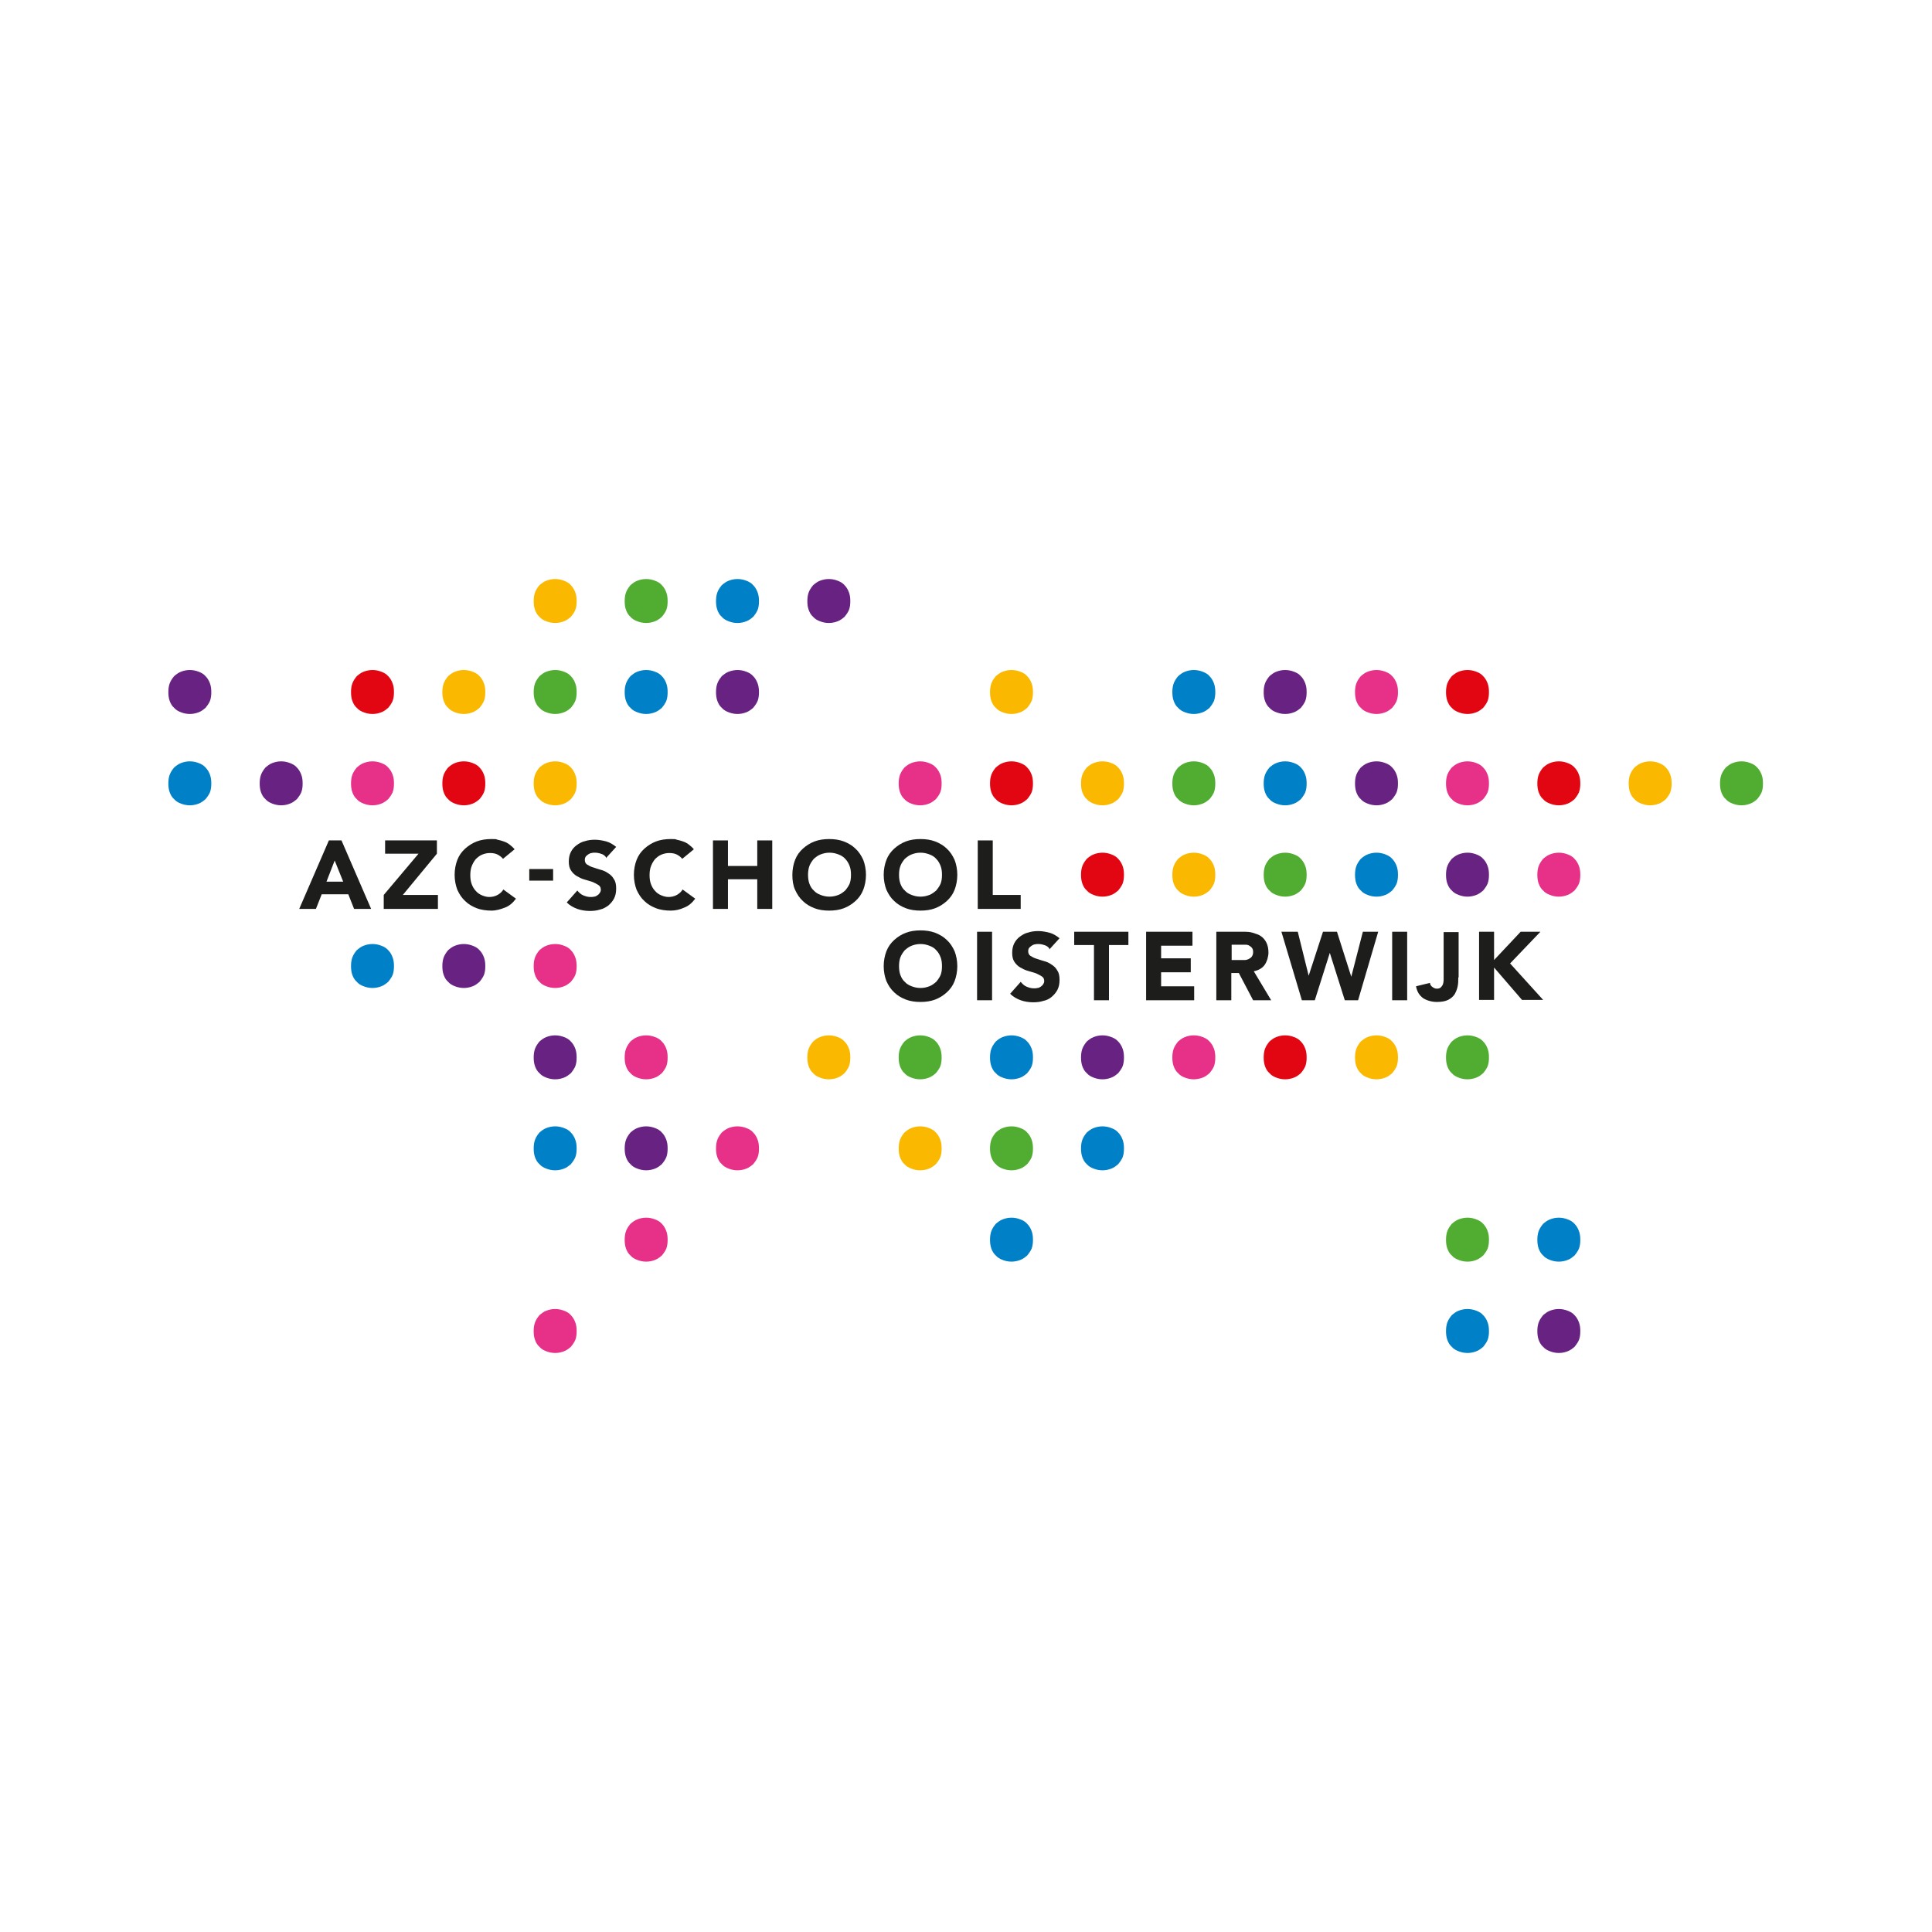 <?xml version="1.0" encoding="UTF-8"?>
<svg id="Laag_1" xmlns="http://www.w3.org/2000/svg" version="1.1" viewBox="0 0 566.9 566.9">
  <!-- Generator: Adobe Illustrator 29.2.1, SVG Export Plug-In . SVG Version: 2.1.0 Build 116)  -->
  <g>
    <path d="M162.3,258.4h-7v-3.4h7v3.4Z" fill="#1d1d1b"/>
    <path d="M259.3,256.7c0-1.6.3-3.1.8-4.4.5-1.3,1.3-2.4,2.3-3.3,1-.9,2.1-1.6,3.4-2.1,1.3-.5,2.8-.7,4.3-.7s3,.2,4.3.7c1.3.5,2.5,1.2,3.4,2.1,1,.9,1.7,2,2.3,3.3.5,1.3.8,2.8.8,4.4s-.3,3.1-.8,4.4c-.5,1.3-1.3,2.4-2.3,3.3-1,.9-2.1,1.6-3.4,2.1-1.3.5-2.8.7-4.3.7s-3-.2-4.3-.7c-1.3-.5-2.5-1.2-3.4-2.1-1-.9-1.7-2-2.3-3.3-.5-1.3-.8-2.8-.8-4.4ZM263.8,256.7c0,.9.1,1.8.4,2.6.3.8.7,1.5,1.3,2,.5.6,1.2,1,2,1.3.8.3,1.6.5,2.6.5s1.8-.2,2.6-.5c.8-.3,1.4-.8,2-1.3.5-.6,1-1.3,1.3-2,.3-.8.4-1.6.4-2.6s-.1-1.8-.4-2.6c-.3-.8-.7-1.5-1.3-2.1-.5-.6-1.2-1-2-1.3-.8-.3-1.6-.5-2.6-.5s-1.8.2-2.6.5c-.8.3-1.4.8-2,1.3-.5.6-1,1.3-1.3,2.1-.3.8-.4,1.7-.4,2.6Z" fill="#1d1d1b"/>
    <path d="M96.5,246.6h3.7l8.7,20.1h-5l-1.7-4.3h-7.8l-1.7,4.3h-4.9l8.7-20.1ZM98.2,252.5l-2.4,6.2h4.9l-2.5-6.2Z" fill="#1d1d1b"/>
    <path d="M112.6,262.6l10.2-12.1h-9.8v-3.9h15.2v3.9l-10,12.1h10.3v4.1h-15.9v-4.1Z" fill="#1d1d1b"/>
    <path d="M147.5,251.9c-.4-.5-1-.9-1.6-1.2-.6-.3-1.4-.4-2.2-.4s-1.6.2-2.3.5c-.7.3-1.3.8-1.8,1.3-.5.6-.9,1.3-1.2,2.1-.3.8-.4,1.7-.4,2.6s.1,1.8.4,2.6c.3.8.7,1.5,1.2,2,.5.6,1.1,1,1.8,1.3.7.3,1.4.5,2.2.5s1.7-.2,2.4-.6c.7-.4,1.3-.9,1.7-1.6l3.7,2.7c-.9,1.2-1.9,2.1-3.2,2.6s-2.6.9-4,.9-3-.2-4.3-.7c-1.3-.5-2.5-1.2-3.4-2.1-1-.9-1.7-2-2.3-3.3-.5-1.3-.8-2.8-.8-4.4s.3-3.1.8-4.4c.5-1.3,1.3-2.4,2.3-3.3,1-.9,2.1-1.6,3.4-2.1,1.3-.5,2.8-.7,4.3-.7s1.2,0,1.8.2c.6.1,1.2.3,1.8.5.6.2,1.2.5,1.7.9.5.4,1,.8,1.5,1.4l-3.4,2.8Z" fill="#1d1d1b"/>
    <path d="M177.8,251.5c-.4-.5-.8-.8-1.5-1-.6-.2-1.2-.3-1.7-.3s-.7,0-1,.1c-.3,0-.7.2-1,.4-.3.2-.5.4-.7.6-.2.3-.3.6-.3,1,0,.6.2,1.1.7,1.4.5.3,1,.6,1.7.8.7.2,1.4.5,2.2.7.8.2,1.5.5,2.2,1,.7.4,1.3,1,1.7,1.7.5.7.7,1.6.7,2.8s-.2,2.1-.6,2.9c-.4.8-1,1.5-1.7,2.1-.7.5-1.5,1-2.5,1.2-.9.3-1.9.4-3,.4s-2.5-.2-3.6-.6c-1.1-.4-2.2-1-3.1-1.9l3.1-3.5c.5.6,1,1.1,1.7,1.4.7.3,1.4.5,2.1.5s.7,0,1.1-.1c.4,0,.7-.2,1-.4.3-.2.5-.4.7-.7.2-.3.3-.6.3-.9,0-.6-.2-1.1-.7-1.4-.5-.3-1-.6-1.7-.9-.7-.2-1.5-.5-2.3-.7-.8-.2-1.6-.6-2.3-1-.7-.4-1.3-1-1.7-1.6-.5-.7-.7-1.6-.7-2.7s.2-2,.6-2.8,1-1.5,1.7-2c.7-.5,1.5-1,2.5-1.2.9-.3,1.9-.4,2.9-.4s2.2.2,3.3.5c1.1.3,2,.9,2.9,1.6l-3,3.3Z" fill="#1d1d1b"/>
    <path d="M200.1,251.9c-.4-.5-1-.9-1.6-1.2-.6-.3-1.4-.4-2.2-.4s-1.6.2-2.3.5c-.7.3-1.3.8-1.8,1.3-.5.6-.9,1.3-1.2,2.1-.3.8-.4,1.7-.4,2.6s.1,1.8.4,2.6c.3.8.7,1.5,1.2,2,.5.6,1.1,1,1.8,1.3.7.3,1.4.5,2.2.5s1.7-.2,2.4-.6c.7-.4,1.3-.9,1.7-1.6l3.7,2.7c-.9,1.2-1.9,2.1-3.2,2.6-1.3.6-2.6.9-4,.9s-3-.2-4.3-.7c-1.3-.5-2.5-1.2-3.4-2.1-1-.9-1.7-2-2.3-3.3-.5-1.3-.8-2.8-.8-4.4s.3-3.1.8-4.4c.5-1.3,1.3-2.4,2.3-3.3,1-.9,2.1-1.6,3.4-2.1,1.3-.5,2.8-.7,4.3-.7s1.2,0,1.8.2c.6.1,1.2.3,1.8.5.6.2,1.2.5,1.7.9.5.4,1,.8,1.5,1.4l-3.4,2.8Z" fill="#1d1d1b"/>
    <path d="M209.2,246.6h4.4v7.5h8.6v-7.5h4.4v20.1h-4.4v-8.7h-8.6v8.7h-4.4v-20.1Z" fill="#1d1d1b"/>
    <path d="M232.5,256.7c0-1.6.3-3.1.8-4.4.5-1.3,1.3-2.4,2.3-3.3,1-.9,2.1-1.6,3.4-2.1,1.3-.5,2.8-.7,4.3-.7s3,.2,4.3.7c1.3.5,2.5,1.2,3.4,2.1,1,.9,1.7,2,2.3,3.3.5,1.3.8,2.8.8,4.4s-.3,3.1-.8,4.4c-.5,1.3-1.3,2.4-2.3,3.3-1,.9-2.1,1.6-3.4,2.1-1.3.5-2.8.7-4.3.7s-3-.2-4.3-.7c-1.3-.5-2.5-1.2-3.4-2.1-1-.9-1.7-2-2.3-3.3s-.8-2.8-.8-4.4ZM237.1,256.7c0,.9.1,1.8.4,2.6.3.8.7,1.5,1.3,2,.5.6,1.2,1,2,1.3.8.3,1.6.5,2.6.5s1.8-.2,2.6-.5c.8-.3,1.4-.8,2-1.3.5-.6,1-1.3,1.3-2,.3-.8.4-1.6.4-2.6s-.1-1.8-.4-2.6c-.3-.8-.7-1.5-1.3-2.1-.5-.6-1.2-1-2-1.3-.8-.3-1.6-.5-2.6-.5s-1.8.2-2.6.5c-.8.3-1.4.8-2,1.3-.5.6-1,1.3-1.3,2.1-.3.8-.4,1.7-.4,2.6Z" fill="#1d1d1b"/>
    <path d="M286.9,246.6h4.4v16h8.2v4.1h-12.6v-20.1Z" fill="#1d1d1b"/>
  </g>
  <g>
    <path d="M259.3,283.5c0-1.6.3-3.1.8-4.4.5-1.3,1.3-2.4,2.3-3.3,1-.9,2.1-1.6,3.4-2.1,1.3-.5,2.8-.7,4.3-.7s3,.2,4.3.7c1.3.5,2.5,1.2,3.4,2.1,1,.9,1.7,2,2.3,3.3.5,1.3.8,2.8.8,4.4s-.3,3.1-.8,4.4c-.5,1.3-1.3,2.4-2.3,3.3-1,.9-2.1,1.6-3.4,2.1-1.3.5-2.8.7-4.3.7s-3-.2-4.3-.7c-1.3-.5-2.5-1.2-3.4-2.1-1-.9-1.7-2-2.3-3.3-.5-1.3-.8-2.8-.8-4.4ZM263.8,283.5c0,.9.1,1.8.4,2.6.3.8.7,1.5,1.3,2,.5.6,1.2,1,2,1.3.8.3,1.6.5,2.6.5s1.8-.2,2.6-.5c.8-.3,1.4-.8,2-1.3.5-.6,1-1.3,1.3-2,.3-.8.4-1.6.4-2.6s-.1-1.8-.4-2.6c-.3-.8-.7-1.5-1.3-2.1-.5-.6-1.2-1-2-1.3-.8-.3-1.6-.5-2.6-.5s-1.8.2-2.6.5c-.8.3-1.4.8-2,1.3-.5.6-1,1.3-1.3,2.1-.3.8-.4,1.7-.4,2.6Z" fill="#1d1d1b"/>
    <path d="M286.7,273.4h4.4v20.1h-4.4v-20.1Z" fill="#1d1d1b"/>
    <path d="M307.9,278.3c-.4-.5-.8-.8-1.5-1-.6-.2-1.2-.3-1.7-.3s-.7,0-1,.1c-.3,0-.7.2-1,.4-.3.2-.5.4-.7.6-.2.3-.3.6-.3,1,0,.6.2,1.1.7,1.4.5.3,1,.6,1.7.8.7.2,1.4.5,2.2.7.8.2,1.5.5,2.2,1,.7.4,1.3,1,1.7,1.7.5.7.7,1.6.7,2.8s-.2,2.1-.6,2.9c-.4.8-1,1.5-1.7,2.1s-1.5,1-2.5,1.2c-.9.3-1.9.4-3,.4s-2.5-.2-3.6-.6c-1.1-.4-2.2-1-3.1-1.9l3.1-3.5c.5.6,1,1.1,1.7,1.4.7.3,1.4.5,2.1.5s.7,0,1.1-.1c.4,0,.7-.2,1-.4.3-.2.5-.4.7-.7.2-.3.3-.6.3-.9,0-.6-.2-1.1-.7-1.4-.5-.3-1-.6-1.7-.9-.7-.2-1.5-.5-2.3-.7-.8-.2-1.6-.6-2.3-1-.7-.4-1.3-1-1.7-1.6-.5-.7-.7-1.6-.7-2.7s.2-2,.6-2.8c.4-.8,1-1.5,1.7-2,.7-.5,1.5-1,2.5-1.2.9-.3,1.9-.4,2.9-.4s2.2.2,3.3.5c1.1.3,2,.9,2.9,1.6l-3,3.3Z" fill="#1d1d1b"/>
    <path d="M320.9,277.3h-5.7v-3.9h15.9v3.9h-5.7v16.2h-4.4v-16.2Z" fill="#1d1d1b"/>
    <path d="M336.3,273.4h13.6v4.1h-9.2v3.7h8.7v4.1h-8.7v4.1h9.7v4.1h-14.1v-20.1Z" fill="#1d1d1b"/>
    <path d="M356.9,273.4h7.8c1,0,2,0,2.9.3s1.7.5,2.4,1c.7.5,1.2,1.1,1.6,1.9.4.8.6,1.8.6,2.9s-.4,2.6-1.1,3.6c-.7,1-1.8,1.6-3.2,1.9l5.1,8.5h-5.3l-4.2-8h-2.2v8h-4.4v-20.1ZM361.3,281.7h2.6c.4,0,.8,0,1.3,0,.4,0,.8-.1,1.2-.3s.7-.4.9-.7c.2-.3.4-.7.4-1.3s-.1-.9-.3-1.2c-.2-.3-.5-.5-.8-.7-.3-.2-.7-.3-1.1-.3-.4,0-.8,0-1.2,0h-2.9v4.6Z" fill="#1d1d1b"/>
    <path d="M376,273.4h4.8l3.2,12.9h0l4.2-12.9h4.1l4.2,13.2h0l3.4-13.2h4.5l-5.9,20.1h-3.9l-4.4-13.9h0l-4.4,13.9h-3.8l-6-20.1Z" fill="#1d1d1b"/>
    <rect x="408.5" y="273.4" width="4.4" height="20.1" fill="#1d1d1b"/>
    <path d="M427.9,286.8c0,.9,0,1.8-.2,2.7-.2.9-.5,1.6-.9,2.3-.5.7-1.1,1.2-1.9,1.6-.8.4-1.9.6-3.3.6s-2.9-.4-4-1.1c-1.1-.8-1.8-1.9-2.1-3.5l4.1-1c0,.5.3.9.7,1.2.4.3.8.5,1.3.5s.9-.1,1.2-.4.5-.6.6-.9.2-.8.2-1.2c0-.4,0-.9,0-1.2v-12.9h4.4v13.3Z" fill="#1d1d1b"/>
    <path d="M434,273.4h4.4v8.3l7.8-8.3h5.8l-8.9,9.3,9.7,10.7h-6.2l-8.2-9.5v9.5h-4.4v-20.1Z" fill="#1d1d1b"/>
  </g>
  <g>
    <path d="M168.8,388c-.3-.8-.7-1.5-1.3-2.1-.5-.6-1.2-1-2-1.3-.8-.3-1.6-.5-2.6-.5s-1.8.2-2.6.5c-.8.3-1.4.8-2,1.3-.5.6-1,1.3-1.3,2.1-.3.8-.4,1.7-.4,2.6s.1,1.8.4,2.6c.3.8.7,1.5,1.3,2,.5.6,1.2,1,2,1.3.8.3,1.6.5,2.6.5s1.8-.2,2.6-.5c.8-.3,1.4-.8,2-1.3.5-.6,1-1.3,1.3-2,.3-.8.4-1.6.4-2.6s-.1-1.8-.4-2.6Z" fill="#e73088"/>
    <path d="M463.3,388c-.3-.8-.7-1.5-1.3-2.1-.5-.6-1.2-1-2-1.3-.8-.3-1.6-.5-2.6-.5s-1.8.2-2.6.5c-.8.3-1.4.8-2,1.3-.5.6-1,1.3-1.3,2.1-.3.8-.4,1.7-.4,2.6s.1,1.8.4,2.6c.3.8.7,1.5,1.3,2,.5.6,1.2,1,2,1.3.8.3,1.6.5,2.6.5s1.8-.2,2.6-.5c.8-.3,1.4-.8,2-1.3.5-.6,1-1.3,1.3-2,.3-.8.4-1.6.4-2.6s-.1-1.8-.4-2.6Z" fill="#682382"/>
    <path d="M436.5,388c-.3-.8-.7-1.5-1.3-2.1-.5-.6-1.2-1-2-1.3-.8-.3-1.6-.5-2.6-.5s-1.8.2-2.6.5c-.8.3-1.4.8-2,1.3-.5.6-1,1.3-1.3,2.1-.3.8-.4,1.7-.4,2.6s.1,1.8.4,2.6c.3.8.7,1.5,1.3,2,.5.6,1.2,1,2,1.3.8.3,1.6.5,2.6.5s1.8-.2,2.6-.5c.8-.3,1.4-.8,2-1.3.5-.6,1-1.3,1.3-2,.3-.8.4-1.6.4-2.6s-.1-1.8-.4-2.6Z" fill="#0080c6"/>
    <path d="M195.5,334.4c-.3-.8-.7-1.5-1.3-2.1-.5-.6-1.2-1-2-1.3-.8-.3-1.6-.5-2.6-.5s-1.8.2-2.6.5c-.8.3-1.4.8-2,1.3-.5.6-1,1.3-1.3,2.1-.3.8-.4,1.7-.4,2.6s.1,1.8.4,2.6c.3.8.7,1.5,1.3,2,.5.6,1.2,1,2,1.3.8.3,1.6.5,2.6.5s1.8-.2,2.6-.5c.8-.3,1.4-.8,2-1.3.5-.6,1-1.3,1.3-2,.3-.8.4-1.6.4-2.6s-.1-1.8-.4-2.6Z" fill="#682382"/>
    <path d="M222.3,334.4c-.3-.8-.7-1.5-1.3-2.1-.5-.6-1.2-1-2-1.3-.8-.3-1.6-.5-2.6-.5s-1.8.2-2.6.5c-.8.3-1.4.8-2,1.3-.5.6-1,1.3-1.3,2.1-.3.8-.4,1.7-.4,2.6s.1,1.8.4,2.6c.3.8.7,1.5,1.3,2,.5.6,1.2,1,2,1.3.8.3,1.6.5,2.6.5s1.8-.2,2.6-.5c.8-.3,1.4-.8,2-1.3.5-.6,1-1.3,1.3-2,.3-.8.4-1.6.4-2.6s-.1-1.8-.4-2.6Z" fill="#e73088"/>
    <path d="M168.8,334.4c-.3-.8-.7-1.5-1.3-2.1-.5-.6-1.2-1-2-1.3-.8-.3-1.6-.5-2.6-.5s-1.8.2-2.6.5c-.8.3-1.4.8-2,1.3-.5.6-1,1.3-1.3,2.1-.3.8-.4,1.7-.4,2.6s.1,1.8.4,2.6c.3.8.7,1.5,1.3,2,.5.6,1.2,1,2,1.3.8.3,1.6.5,2.6.5s1.8-.2,2.6-.5c.8-.3,1.4-.8,2-1.3.5-.6,1-1.3,1.3-2,.3-.8.4-1.6.4-2.6s-.1-1.8-.4-2.6Z" fill="#0080c6"/>
    <path d="M302.7,334.4c-.3-.8-.7-1.5-1.3-2.1-.5-.6-1.2-1-2-1.3-.8-.3-1.6-.5-2.6-.5s-1.8.2-2.6.5c-.8.3-1.4.8-2,1.3-.5.6-1,1.3-1.3,2.1-.3.8-.4,1.7-.4,2.6s.1,1.8.4,2.6c.3.8.7,1.5,1.3,2,.5.6,1.2,1,2,1.3.8.3,1.6.5,2.6.5s1.8-.2,2.6-.5c.8-.3,1.4-.8,2-1.3.5-.6,1-1.3,1.3-2,.3-.8.4-1.6.4-2.6s-.1-1.8-.4-2.6Z" fill="#51ad32"/>
    <path d="M329.4,334.4c-.3-.8-.7-1.5-1.3-2.1-.5-.6-1.2-1-2-1.3-.8-.3-1.6-.5-2.6-.5s-1.8.2-2.6.5c-.8.3-1.4.8-2,1.3-.5.6-1,1.3-1.3,2.1-.3.8-.4,1.7-.4,2.6s.1,1.8.4,2.6c.3.8.7,1.5,1.3,2,.5.6,1.2,1,2,1.3.8.3,1.6.5,2.6.5s1.8-.2,2.6-.5c.8-.3,1.4-.8,2-1.3.5-.6,1-1.3,1.3-2,.3-.8.4-1.6.4-2.6s-.1-1.8-.4-2.6Z" fill="#0080c6"/>
    <path d="M275.9,334.4c-.3-.8-.7-1.5-1.3-2.1-.5-.6-1.2-1-2-1.3-.8-.3-1.6-.5-2.6-.5s-1.8.2-2.6.5c-.8.3-1.4.8-2,1.3-.5.6-1,1.3-1.3,2.1-.3.8-.4,1.7-.4,2.6s.1,1.8.4,2.6c.3.8.7,1.5,1.3,2,.5.6,1.2,1,2,1.3.8.3,1.6.5,2.6.5s1.8-.2,2.6-.5c.8-.3,1.4-.8,2-1.3.5-.6,1-1.3,1.3-2,.3-.8.4-1.6.4-2.6s-.1-1.8-.4-2.6Z" fill="#fab900"/>
    <path d="M195.5,361.2c-.3-.8-.7-1.5-1.3-2.1-.5-.6-1.2-1-2-1.3-.8-.3-1.6-.5-2.6-.5s-1.8.2-2.6.5c-.8.3-1.4.8-2,1.3-.5.6-1,1.3-1.3,2.1-.3.8-.4,1.7-.4,2.6s.1,1.8.4,2.6c.3.8.7,1.5,1.3,2,.5.6,1.2,1,2,1.3.8.3,1.6.5,2.6.5s1.8-.2,2.6-.5c.8-.3,1.4-.8,2-1.3.5-.6,1-1.3,1.3-2,.3-.8.4-1.6.4-2.6s-.1-1.8-.4-2.6Z" fill="#e73088"/>
    <path d="M436.5,361.2c-.3-.8-.7-1.5-1.3-2.1-.5-.6-1.2-1-2-1.3-.8-.3-1.6-.5-2.6-.5s-1.8.2-2.6.5c-.8.3-1.4.8-2,1.3-.5.6-1,1.3-1.3,2.1-.3.8-.4,1.7-.4,2.6s.1,1.8.4,2.6c.3.8.7,1.5,1.3,2,.5.6,1.2,1,2,1.3.8.3,1.6.5,2.6.5s1.8-.2,2.6-.5c.8-.3,1.4-.8,2-1.3.5-.6,1-1.3,1.3-2,.3-.8.4-1.6.4-2.6s-.1-1.8-.4-2.6Z" fill="#51ad32"/>
    <path d="M463.3,361.2c-.3-.8-.7-1.5-1.3-2.1-.5-.6-1.2-1-2-1.3-.8-.3-1.6-.5-2.6-.5s-1.8.2-2.6.5c-.8.3-1.4.8-2,1.3-.5.6-1,1.3-1.3,2.1-.3.8-.4,1.7-.4,2.6s.1,1.8.4,2.6c.3.8.7,1.5,1.3,2,.5.6,1.2,1,2,1.3.8.3,1.6.5,2.6.5s1.8-.2,2.6-.5c.8-.3,1.4-.8,2-1.3.5-.6,1-1.3,1.3-2,.3-.8.4-1.6.4-2.6s-.1-1.8-.4-2.6Z" fill="#0080c6"/>
    <path d="M302.7,361.2c-.3-.8-.7-1.5-1.3-2.1-.5-.6-1.2-1-2-1.3-.8-.3-1.6-.5-2.6-.5s-1.8.2-2.6.5c-.8.3-1.4.8-2,1.3-.5.6-1,1.3-1.3,2.1-.3.8-.4,1.7-.4,2.6s.1,1.8.4,2.6c.3.8.7,1.5,1.3,2,.5.6,1.2,1,2,1.3.8.3,1.6.5,2.6.5.9,0,1.8-.2,2.6-.5.8-.3,1.4-.8,2-1.3.5-.6,1-1.3,1.3-2,.3-.8.4-1.6.4-2.6s-.1-1.8-.4-2.6Z" fill="#0080c6"/>
    <path d="M222.3,200.5c-.3-.8-.7-1.5-1.3-2.1-.5-.6-1.2-1-2-1.3-.8-.3-1.6-.5-2.6-.5-.9,0-1.8.2-2.6.5-.8.3-1.4.8-2,1.3-.5.6-1,1.3-1.3,2.1-.3.8-.4,1.7-.4,2.6,0,.9.1,1.8.4,2.6.3.8.7,1.5,1.3,2,.5.6,1.2,1,2,1.3.8.3,1.6.5,2.6.5s1.8-.2,2.6-.5c.8-.3,1.4-.8,2-1.3.5-.6,1-1.3,1.3-2,.3-.8.4-1.6.4-2.6,0-.9-.1-1.8-.4-2.6Z" fill="#682382"/>
    <path d="M168.8,200.5c-.3-.8-.7-1.5-1.3-2.1-.5-.6-1.2-1-2-1.3-.8-.3-1.6-.5-2.6-.5-.9,0-1.8.2-2.6.5-.8.3-1.4.8-2,1.3-.5.6-1,1.3-1.3,2.1-.3.8-.4,1.7-.4,2.6s.1,1.8.4,2.6c.3.8.7,1.5,1.3,2,.5.6,1.2,1,2,1.3.8.3,1.6.5,2.6.5s1.8-.2,2.6-.5c.8-.3,1.4-.8,2-1.3.5-.6,1-1.3,1.3-2,.3-.8.4-1.6.4-2.6s-.1-1.8-.4-2.6Z" fill="#51ad32"/>
    <path d="M195.5,200.5c-.3-.8-.7-1.5-1.3-2.1-.5-.6-1.2-1-2-1.3-.8-.3-1.6-.5-2.6-.5s-1.8.2-2.6.5c-.8.3-1.4.8-2,1.3-.5.6-1,1.3-1.3,2.1-.3.8-.4,1.7-.4,2.6s.1,1.8.4,2.6c.3.8.7,1.5,1.3,2,.5.6,1.2,1,2,1.3.8.3,1.6.5,2.6.5s1.8-.2,2.6-.5c.8-.3,1.4-.8,2-1.3.5-.6,1-1.3,1.3-2,.3-.8.4-1.6.4-2.6s-.1-1.8-.4-2.6Z" fill="#0080c6"/>
    <path d="M142,200.5c-.3-.8-.7-1.5-1.3-2.1-.5-.6-1.2-1-2-1.3-.8-.3-1.6-.5-2.6-.5s-1.8.2-2.6.5c-.8.3-1.4.8-2,1.3-.5.6-1,1.3-1.3,2.1-.3.8-.4,1.7-.4,2.6s.1,1.8.4,2.6c.3.8.7,1.5,1.3,2,.5.6,1.2,1,2,1.3.8.3,1.6.5,2.6.5s1.8-.2,2.6-.5c.8-.3,1.4-.8,2-1.3.5-.6,1-1.3,1.3-2,.3-.8.4-1.6.4-2.6s-.1-1.8-.4-2.6Z" fill="#fab900"/>
    <path d="M115.2,200.5c-.3-.8-.7-1.5-1.3-2.1-.5-.6-1.2-1-2-1.3-.8-.3-1.6-.5-2.6-.5s-1.8.2-2.6.5c-.8.3-1.4.8-2,1.3-.5.6-1,1.3-1.3,2.1-.3.8-.4,1.7-.4,2.6s.1,1.8.4,2.6c.3.8.7,1.5,1.3,2,.5.6,1.2,1,2,1.3.8.3,1.6.5,2.6.5s1.8-.2,2.6-.5c.8-.3,1.4-.8,2-1.3.5-.6,1-1.3,1.3-2,.3-.8.4-1.6.4-2.6s-.1-1.8-.4-2.6Z" fill="#e20613"/>
    <path d="M436.5,200.5c-.3-.8-.7-1.5-1.3-2.1-.5-.6-1.2-1-2-1.3-.8-.3-1.6-.5-2.6-.5s-1.8.2-2.6.5c-.8.3-1.4.8-2,1.3-.5.6-1,1.3-1.3,2.1-.3.8-.4,1.7-.4,2.6s.1,1.8.4,2.6c.3.8.7,1.5,1.3,2,.5.6,1.2,1,2,1.3.8.3,1.6.5,2.6.5s1.8-.2,2.6-.5c.8-.3,1.4-.8,2-1.3.5-.6,1-1.3,1.3-2,.3-.8.4-1.6.4-2.6s-.1-1.8-.4-2.6Z" fill="#e20613"/>
    <path d="M383,200.5c-.3-.8-.7-1.5-1.3-2.1-.5-.6-1.2-1-2-1.3-.8-.3-1.6-.5-2.6-.5s-1.8.2-2.6.5c-.8.3-1.4.8-2,1.3-.5.6-1,1.3-1.3,2.1-.3.8-.4,1.7-.4,2.6s.1,1.8.4,2.6c.3.8.7,1.5,1.3,2,.5.6,1.2,1,2,1.3.8.3,1.6.5,2.6.5s1.8-.2,2.6-.5c.8-.3,1.4-.8,2-1.3.5-.6,1-1.3,1.3-2,.3-.8.4-1.6.4-2.6s-.1-1.8-.4-2.6Z" fill="#682382"/>
    <path d="M409.8,200.5c-.3-.8-.7-1.5-1.3-2.1-.5-.6-1.2-1-2-1.3-.8-.3-1.6-.5-2.6-.5s-1.8.2-2.6.5c-.8.3-1.4.8-2,1.3-.5.6-1,1.3-1.3,2.1-.3.8-.4,1.7-.4,2.6,0,.9.1,1.8.4,2.6.3.8.7,1.5,1.3,2,.5.6,1.2,1,2,1.3.8.3,1.6.5,2.6.5s1.8-.2,2.6-.5c.8-.3,1.4-.8,2-1.3.5-.6,1-1.3,1.3-2,.3-.8.4-1.6.4-2.6s-.1-1.8-.4-2.6Z" fill="#e73088"/>
    <path d="M356.2,200.5c-.3-.8-.7-1.5-1.3-2.1-.5-.6-1.2-1-2-1.3-.8-.3-1.6-.5-2.6-.5s-1.8.2-2.6.5c-.8.3-1.4.8-2,1.3-.5.6-1,1.3-1.3,2.1-.3.8-.4,1.7-.4,2.6s.1,1.8.4,2.6c.3.8.7,1.5,1.3,2,.5.6,1.2,1,2,1.3.8.3,1.6.5,2.6.5s1.8-.2,2.6-.5c.8-.3,1.4-.8,2-1.3.5-.6,1-1.3,1.3-2,.3-.8.4-1.6.4-2.6s-.1-1.8-.4-2.6Z" fill="#0080c6"/>
    <path d="M302.7,200.5c-.3-.8-.7-1.5-1.3-2.1-.5-.6-1.2-1-2-1.3-.8-.3-1.6-.5-2.6-.5s-1.8.2-2.6.5c-.8.3-1.4.8-2,1.3-.5.6-1,1.3-1.3,2.1-.3.8-.4,1.7-.4,2.6s.1,1.8.4,2.6c.3.8.7,1.5,1.3,2,.5.6,1.2,1,2,1.3.8.3,1.6.5,2.6.5s1.8-.2,2.6-.5c.8-.3,1.4-.8,2-1.3.5-.6,1-1.3,1.3-2,.3-.8.4-1.6.4-2.6s-.1-1.8-.4-2.6Z" fill="#fab900"/>
    <path d="M436.5,307.7c-.3-.8-.7-1.5-1.3-2.1-.5-.6-1.2-1-2-1.3-.8-.3-1.6-.5-2.6-.5s-1.8.2-2.6.5c-.8.3-1.4.8-2,1.3-.5.6-1,1.3-1.3,2.1-.3.8-.4,1.7-.4,2.6s.1,1.8.4,2.6c.3.8.7,1.5,1.3,2,.5.6,1.2,1,2,1.3.8.3,1.6.5,2.6.5.9,0,1.8-.2,2.6-.5.8-.3,1.4-.8,2-1.3.5-.6,1-1.3,1.3-2,.3-.8.4-1.6.4-2.6s-.1-1.8-.4-2.6Z" fill="#51ad32"/>
    <path d="M409.8,307.7c-.3-.8-.7-1.5-1.3-2.1-.5-.6-1.2-1-2-1.3-.8-.3-1.6-.5-2.6-.5s-1.8.2-2.6.5c-.8.3-1.4.8-2,1.3-.5.6-1,1.3-1.3,2.1-.3.8-.4,1.7-.4,2.6s.1,1.8.4,2.6c.3.8.7,1.5,1.3,2,.5.6,1.2,1,2,1.3.8.3,1.6.5,2.6.5.9,0,1.8-.2,2.6-.5.8-.3,1.4-.8,2-1.3.5-.6,1-1.3,1.3-2,.3-.8.4-1.6.4-2.6s-.1-1.8-.4-2.6Z" fill="#fab900"/>
    <path d="M383,307.7c-.3-.8-.7-1.5-1.3-2.1-.5-.6-1.2-1-2-1.3-.8-.3-1.6-.5-2.6-.5s-1.8.2-2.6.5c-.8.3-1.4.8-2,1.3-.5.6-1,1.3-1.3,2.1-.3.8-.4,1.7-.4,2.6s.1,1.8.4,2.6c.3.8.7,1.5,1.3,2,.5.6,1.2,1,2,1.3.8.3,1.6.5,2.6.5.9,0,1.8-.2,2.6-.5.8-.3,1.4-.8,2-1.3.5-.6,1-1.3,1.3-2,.3-.8.4-1.6.4-2.6s-.1-1.8-.4-2.6Z" fill="#e20613"/>
    <path d="M329.4,307.7c-.3-.8-.7-1.5-1.3-2.1-.5-.6-1.2-1-2-1.3-.8-.3-1.6-.5-2.6-.5s-1.8.2-2.6.5c-.8.3-1.4.8-2,1.3-.5.6-1,1.3-1.3,2.1-.3.8-.4,1.7-.4,2.6s.1,1.8.4,2.6c.3.8.7,1.5,1.3,2,.5.6,1.2,1,2,1.3.8.3,1.6.5,2.6.5s1.8-.2,2.6-.5c.8-.3,1.4-.8,2-1.3.5-.6,1-1.3,1.3-2,.3-.8.4-1.6.4-2.6s-.1-1.8-.4-2.6Z" fill="#682382"/>
    <path d="M356.2,307.7c-.3-.8-.7-1.5-1.3-2.1-.5-.6-1.2-1-2-1.3-.8-.3-1.6-.5-2.6-.5s-1.8.2-2.6.5c-.8.3-1.4.8-2,1.3-.5.6-1,1.3-1.3,2.1-.3.8-.4,1.7-.4,2.6s.1,1.8.4,2.6c.3.8.7,1.5,1.3,2,.5.6,1.2,1,2,1.3.8.3,1.6.5,2.6.5.9,0,1.8-.2,2.6-.5.8-.3,1.4-.8,2-1.3.5-.6,1-1.3,1.3-2,.3-.8.4-1.6.4-2.6s-.1-1.8-.4-2.6Z" fill="#e73088"/>
    <path d="M275.9,307.7c-.3-.8-.7-1.5-1.3-2.1-.5-.6-1.2-1-2-1.3-.8-.3-1.6-.5-2.6-.5s-1.8.2-2.6.5c-.8.3-1.4.8-2,1.3-.5.6-1,1.3-1.3,2.1-.3.8-.4,1.7-.4,2.6s.1,1.8.4,2.6c.3.8.7,1.5,1.3,2,.5.6,1.2,1,2,1.3.8.3,1.6.5,2.6.5s1.8-.2,2.6-.5c.8-.3,1.4-.8,2-1.3.5-.6,1-1.3,1.3-2,.3-.8.4-1.6.4-2.6,0-.9-.1-1.8-.4-2.6Z" fill="#51ad32"/>
    <path d="M302.7,307.7c-.3-.8-.7-1.5-1.3-2.1-.5-.6-1.2-1-2-1.3-.8-.3-1.6-.5-2.6-.5-.9,0-1.8.2-2.6.5-.8.3-1.4.8-2,1.3-.5.6-1,1.3-1.3,2.1-.3.8-.4,1.7-.4,2.6s.1,1.8.4,2.6c.3.8.7,1.5,1.3,2,.5.6,1.2,1,2,1.3.8.3,1.6.5,2.6.5s1.8-.2,2.6-.5c.8-.3,1.4-.8,2-1.3.5-.6,1-1.3,1.3-2,.3-.8.4-1.6.4-2.6s-.1-1.8-.4-2.6Z" fill="#0080c6"/>
    <path d="M249.1,307.7c-.3-.8-.7-1.5-1.3-2.1-.5-.6-1.2-1-2-1.3-.8-.3-1.6-.5-2.6-.5s-1.8.2-2.6.5c-.8.3-1.4.8-2,1.3-.5.6-1,1.3-1.3,2.1-.3.8-.4,1.7-.4,2.6s.1,1.8.4,2.6c.3.8.7,1.5,1.3,2,.5.6,1.2,1,2,1.3.8.3,1.6.5,2.6.5s1.8-.2,2.6-.5c.8-.3,1.4-.8,2-1.3.5-.6,1-1.3,1.3-2,.3-.8.4-1.6.4-2.6s-.1-1.8-.4-2.6Z" fill="#fab900"/>
    <path d="M168.8,307.7c-.3-.8-.7-1.5-1.3-2.1-.5-.6-1.2-1-2-1.3-.8-.3-1.6-.5-2.6-.5s-1.8.2-2.6.5c-.8.3-1.4.8-2,1.3-.5.6-1,1.3-1.3,2.1-.3.8-.4,1.7-.4,2.6s.1,1.8.4,2.6c.3.8.7,1.5,1.3,2,.5.6,1.2,1,2,1.3.8.3,1.6.5,2.6.5s1.8-.2,2.6-.5c.8-.3,1.4-.8,2-1.3.5-.6,1-1.3,1.3-2,.3-.8.4-1.6.4-2.6s-.1-1.8-.4-2.6Z" fill="#682382"/>
    <path d="M195.5,307.7c-.3-.8-.7-1.5-1.3-2.1-.5-.6-1.2-1-2-1.3-.8-.3-1.6-.5-2.6-.5s-1.8.2-2.6.5c-.8.3-1.4.8-2,1.3-.5.6-1,1.3-1.3,2.1-.3.8-.4,1.7-.4,2.6s.1,1.8.4,2.6c.3.8.7,1.5,1.3,2,.5.6,1.2,1,2,1.3.8.3,1.6.5,2.6.5s1.8-.2,2.6-.5c.8-.3,1.4-.8,2-1.3.5-.6,1-1.3,1.3-2,.3-.8.4-1.6.4-2.6s-.1-1.8-.4-2.6Z" fill="#e73088"/>
    <path d="M142,280.9c-.3-.8-.7-1.5-1.3-2.1-.5-.6-1.2-1-2-1.3-.8-.3-1.6-.5-2.6-.5s-1.8.2-2.6.5c-.8.3-1.4.8-2,1.3-.5.6-1,1.3-1.3,2.1-.3.8-.4,1.7-.4,2.6s.1,1.8.4,2.6c.3.8.7,1.5,1.3,2,.5.6,1.2,1,2,1.3.8.3,1.6.5,2.6.5s1.8-.2,2.6-.5c.8-.3,1.4-.8,2-1.3.5-.6,1-1.3,1.3-2,.3-.8.4-1.6.4-2.6s-.1-1.8-.4-2.6Z" fill="#682382"/>
    <path d="M168.8,280.9c-.3-.8-.7-1.5-1.3-2.1-.5-.6-1.2-1-2-1.3-.8-.3-1.6-.5-2.6-.5s-1.8.2-2.6.5c-.8.3-1.4.8-2,1.3-.5.6-1,1.3-1.3,2.1-.3.8-.4,1.7-.4,2.6s.1,1.8.4,2.6c.3.8.7,1.5,1.3,2,.5.6,1.2,1,2,1.3.8.3,1.6.5,2.6.5s1.8-.2,2.6-.5c.8-.3,1.4-.8,2-1.3.5-.6,1-1.3,1.3-2,.3-.8.4-1.6.4-2.6,0-.9-.1-1.8-.4-2.6Z" fill="#e73088"/>
    <path d="M115.2,280.9c-.3-.8-.7-1.5-1.3-2.1-.5-.6-1.2-1-2-1.3-.8-.3-1.6-.5-2.6-.5s-1.8.2-2.6.5c-.8.3-1.4.8-2,1.3-.5.6-1,1.3-1.3,2.1-.3.8-.4,1.7-.4,2.6s.1,1.8.4,2.6c.3.8.7,1.5,1.3,2,.5.6,1.2,1,2,1.3.8.3,1.6.5,2.6.5s1.8-.2,2.6-.5c.8-.3,1.4-.8,2-1.3.5-.6,1-1.3,1.3-2,.3-.8.4-1.6.4-2.6s-.1-1.8-.4-2.6Z" fill="#0080c6"/>
    <path d="M436.5,254.1c-.3-.8-.7-1.5-1.3-2.1-.5-.6-1.2-1-2-1.3-.8-.3-1.6-.5-2.6-.5s-1.8.2-2.6.5c-.8.3-1.4.8-2,1.3-.5.6-1,1.3-1.3,2.1-.3.8-.4,1.7-.4,2.6s.1,1.8.4,2.6c.3.8.7,1.5,1.3,2,.5.6,1.2,1,2,1.3.8.3,1.6.5,2.6.5s1.8-.2,2.6-.5c.8-.3,1.4-.8,2-1.3.5-.6,1-1.3,1.3-2,.3-.8.4-1.6.4-2.6s-.1-1.8-.4-2.6Z" fill="#682382"/>
    <path d="M463.3,254.1c-.3-.8-.7-1.5-1.3-2.1-.5-.6-1.2-1-2-1.3-.8-.3-1.6-.5-2.6-.5s-1.8.2-2.6.5c-.8.3-1.4.8-2,1.3-.5.6-1,1.3-1.3,2.1-.3.8-.4,1.7-.4,2.6s.1,1.8.4,2.6c.3.8.7,1.5,1.3,2,.5.6,1.2,1,2,1.3.8.3,1.6.5,2.6.5s1.8-.2,2.6-.5c.8-.3,1.4-.8,2-1.3.5-.6,1-1.3,1.3-2,.3-.8.4-1.6.4-2.6s-.1-1.8-.4-2.6Z" fill="#e73088"/>
    <path d="M383,254.1c-.3-.8-.7-1.5-1.3-2.1-.5-.6-1.2-1-2-1.3-.8-.3-1.6-.5-2.6-.5s-1.8.2-2.6.5c-.8.3-1.4.8-2,1.3-.5.6-1,1.3-1.3,2.1-.3.8-.4,1.7-.4,2.6,0,.9.1,1.8.4,2.6.3.8.7,1.5,1.3,2,.5.6,1.2,1,2,1.3.8.3,1.6.5,2.6.5s1.8-.2,2.6-.5c.8-.3,1.4-.8,2-1.3.5-.6,1-1.3,1.3-2,.3-.8.4-1.6.4-2.6s-.1-1.8-.4-2.6Z" fill="#51ad32"/>
    <path d="M409.8,254.1c-.3-.8-.7-1.5-1.3-2.1-.5-.6-1.2-1-2-1.3-.8-.3-1.6-.5-2.6-.5s-1.8.2-2.6.5c-.8.3-1.4.8-2,1.3-.5.6-1,1.3-1.3,2.1-.3.8-.4,1.7-.4,2.6s.1,1.8.4,2.6c.3.8.7,1.5,1.3,2,.5.6,1.2,1,2,1.3.8.3,1.6.5,2.6.5s1.8-.2,2.6-.5c.8-.3,1.4-.8,2-1.3.5-.6,1-1.3,1.3-2,.3-.8.4-1.6.4-2.6s-.1-1.8-.4-2.6Z" fill="#0080c6"/>
    <path d="M356.2,254.1c-.3-.8-.7-1.5-1.3-2.1-.5-.6-1.2-1-2-1.3-.8-.3-1.6-.5-2.6-.5s-1.8.2-2.6.5c-.8.3-1.4.8-2,1.3-.5.6-1,1.3-1.3,2.1-.3.8-.4,1.7-.4,2.6s.1,1.8.4,2.6c.3.8.7,1.5,1.3,2,.5.6,1.2,1,2,1.3.8.3,1.6.5,2.6.5s1.8-.2,2.6-.5c.8-.3,1.4-.8,2-1.3.5-.6,1-1.3,1.3-2,.3-.8.4-1.6.4-2.6s-.1-1.8-.4-2.6Z" fill="#fab900"/>
    <path d="M329.4,254.1c-.3-.8-.7-1.5-1.3-2.1-.5-.6-1.2-1-2-1.3-.8-.3-1.6-.5-2.6-.5s-1.8.2-2.6.5c-.8.3-1.4.8-2,1.3-.5.6-1,1.3-1.3,2.1-.3.8-.4,1.7-.4,2.6,0,.9.1,1.8.4,2.6.3.8.7,1.5,1.3,2,.5.6,1.2,1,2,1.3.8.3,1.6.5,2.6.5s1.8-.2,2.6-.5c.8-.3,1.4-.8,2-1.3.5-.6,1-1.3,1.3-2,.3-.8.4-1.6.4-2.6s-.1-1.8-.4-2.6Z" fill="#e20613"/>
    <path d="M409.8,227.3c-.3-.8-.7-1.5-1.3-2.1-.5-.6-1.2-1-2-1.3-.8-.3-1.6-.5-2.6-.5s-1.8.2-2.6.5c-.8.3-1.4.8-2,1.3-.5.6-1,1.3-1.3,2.1-.3.8-.4,1.7-.4,2.6s.1,1.8.4,2.6c.3.8.7,1.5,1.3,2,.5.6,1.2,1,2,1.3.8.3,1.6.5,2.6.5s1.8-.2,2.6-.5c.8-.3,1.4-.8,2-1.3.5-.6,1-1.3,1.3-2,.3-.8.4-1.6.4-2.6s-.1-1.8-.4-2.6Z" fill="#682382"/>
    <path d="M436.5,227.3c-.3-.8-.7-1.5-1.3-2.1-.5-.6-1.2-1-2-1.3-.8-.3-1.6-.5-2.6-.5s-1.8.2-2.6.5c-.8.3-1.4.8-2,1.3-.5.6-1,1.3-1.3,2.1-.3.8-.4,1.7-.4,2.6s.1,1.8.4,2.6c.3.8.7,1.5,1.3,2,.5.6,1.2,1,2,1.3.8.3,1.6.5,2.6.5s1.8-.2,2.6-.5c.8-.3,1.4-.8,2-1.3.5-.6,1-1.3,1.3-2,.3-.8.4-1.6.4-2.6s-.1-1.8-.4-2.6Z" fill="#e73088"/>
    <path d="M356.2,227.3c-.3-.8-.7-1.5-1.3-2.1-.5-.6-1.2-1-2-1.3-.8-.3-1.6-.5-2.6-.5s-1.8.2-2.6.5c-.8.3-1.4.8-2,1.3-.5.6-1,1.3-1.3,2.1-.3.8-.4,1.7-.4,2.6s.1,1.8.4,2.6c.3.8.7,1.5,1.3,2,.5.6,1.2,1,2,1.3.8.3,1.6.5,2.6.5s1.8-.2,2.6-.5c.8-.3,1.4-.8,2-1.3.5-.6,1-1.3,1.3-2,.3-.8.4-1.6.4-2.6s-.1-1.8-.4-2.6Z" fill="#51ad32"/>
    <path d="M383,227.3c-.3-.8-.7-1.5-1.3-2.1-.5-.6-1.2-1-2-1.3-.8-.3-1.6-.5-2.6-.5s-1.8.2-2.6.5c-.8.3-1.4.8-2,1.3-.5.6-1,1.3-1.3,2.1-.3.8-.4,1.7-.4,2.6s.1,1.8.4,2.6c.3.8.7,1.5,1.3,2,.5.6,1.2,1,2,1.3.8.3,1.6.5,2.6.5s1.8-.2,2.6-.5c.8-.3,1.4-.8,2-1.3.5-.6,1-1.3,1.3-2,.3-.8.4-1.6.4-2.6s-.1-1.8-.4-2.6Z" fill="#0080c6"/>
    <path d="M329.4,227.3c-.3-.8-.7-1.5-1.3-2.1-.5-.6-1.2-1-2-1.3-.8-.3-1.6-.5-2.6-.5s-1.8.2-2.6.5c-.8.3-1.4.8-2,1.3-.5.6-1,1.3-1.3,2.1-.3.8-.4,1.7-.4,2.6s.1,1.8.4,2.6c.3.8.7,1.5,1.3,2,.5.6,1.2,1,2,1.3.8.3,1.6.5,2.6.5s1.8-.2,2.6-.5c.8-.3,1.4-.8,2-1.3.5-.6,1-1.3,1.3-2,.3-.8.4-1.6.4-2.6s-.1-1.8-.4-2.6Z" fill="#fab900"/>
    <path d="M302.7,227.3c-.3-.8-.7-1.5-1.3-2.1-.5-.6-1.2-1-2-1.3-.8-.3-1.6-.5-2.6-.5s-1.8.2-2.6.5c-.8.3-1.4.8-2,1.3-.5.6-1,1.3-1.3,2.1-.3.8-.4,1.7-.4,2.6s.1,1.8.4,2.6c.3.8.7,1.5,1.3,2,.5.6,1.2,1,2,1.3.8.3,1.6.5,2.6.5s1.8-.2,2.6-.5c.8-.3,1.4-.8,2-1.3.5-.6,1-1.3,1.3-2,.3-.8.4-1.6.4-2.6s-.1-1.8-.4-2.6Z" fill="#e20613"/>
    <path d="M275.9,227.3c-.3-.8-.7-1.5-1.3-2.1-.5-.6-1.2-1-2-1.3-.8-.3-1.6-.5-2.6-.5-.9,0-1.8.2-2.6.5-.8.3-1.4.8-2,1.3-.5.6-1,1.3-1.3,2.1-.3.8-.4,1.7-.4,2.6s.1,1.8.4,2.6c.3.8.7,1.5,1.3,2,.5.6,1.2,1,2,1.3.8.3,1.6.5,2.6.5s1.8-.2,2.6-.5c.8-.3,1.4-.8,2-1.3.5-.6,1-1.3,1.3-2,.3-.8.4-1.6.4-2.6s-.1-1.8-.4-2.6Z" fill="#e73088"/>
    <path d="M168.8,227.3c-.3-.8-.7-1.5-1.3-2.1-.5-.6-1.2-1-2-1.3-.8-.3-1.6-.5-2.6-.5s-1.8.2-2.6.5c-.8.3-1.4.8-2,1.3-.5.6-1,1.3-1.3,2.1-.3.8-.4,1.7-.4,2.6s.1,1.8.4,2.6c.3.8.7,1.5,1.3,2,.5.6,1.2,1,2,1.3.8.3,1.6.5,2.6.5s1.8-.2,2.6-.5c.8-.3,1.4-.8,2-1.3.5-.6,1-1.3,1.3-2,.3-.8.4-1.6.4-2.6s-.1-1.8-.4-2.6Z" fill="#fab900"/>
    <path d="M142,227.3c-.3-.8-.7-1.5-1.3-2.1-.5-.6-1.2-1-2-1.3-.8-.3-1.6-.5-2.6-.5s-1.8.2-2.6.5c-.8.3-1.4.8-2,1.3-.5.6-1,1.3-1.3,2.1-.3.8-.4,1.7-.4,2.6s.1,1.8.4,2.6c.3.8.7,1.5,1.3,2,.5.6,1.2,1,2,1.3.8.3,1.6.5,2.6.5s1.8-.2,2.6-.5c.8-.3,1.4-.8,2-1.3.5-.6,1-1.3,1.3-2,.3-.8.4-1.6.4-2.6s-.1-1.8-.4-2.6Z" fill="#e20613"/>
    <path d="M88.4,227.3c-.3-.8-.7-1.5-1.3-2.1-.5-.6-1.2-1-2-1.3-.8-.3-1.6-.5-2.6-.5s-1.8.2-2.6.5c-.8.3-1.4.8-2,1.3-.5.6-1,1.3-1.3,2.1-.3.8-.4,1.7-.4,2.6s.1,1.8.4,2.6c.3.8.7,1.5,1.3,2,.5.6,1.2,1,2,1.3.8.3,1.6.5,2.6.5s1.8-.2,2.6-.5c.8-.3,1.4-.8,2-1.3.5-.6,1-1.3,1.3-2,.3-.8.4-1.6.4-2.6s-.1-1.8-.4-2.6Z" fill="#682382"/>
    <path d="M115.2,227.3c-.3-.8-.7-1.5-1.3-2.1-.5-.6-1.2-1-2-1.3-.8-.3-1.6-.5-2.6-.5s-1.8.2-2.6.5c-.8.3-1.4.8-2,1.3-.5.6-1,1.3-1.3,2.1-.3.8-.4,1.7-.4,2.6s.1,1.8.4,2.6c.3.8.7,1.5,1.3,2,.5.6,1.2,1,2,1.3.8.3,1.6.5,2.6.5s1.8-.2,2.6-.5c.8-.3,1.4-.8,2-1.3.5-.6,1-1.3,1.3-2,.3-.8.4-1.6.4-2.6s-.1-1.8-.4-2.6Z" fill="#e73088"/>
    <path d="M516.9,227.3c-.3-.8-.7-1.5-1.3-2.1-.5-.6-1.2-1-2-1.3-.8-.3-1.6-.5-2.6-.5s-1.8.2-2.6.5c-.8.3-1.4.8-2,1.3-.5.6-1,1.3-1.3,2.1-.3.8-.4,1.7-.4,2.6s.1,1.8.4,2.6c.3.8.7,1.5,1.3,2,.5.6,1.2,1,2,1.3.8.3,1.6.5,2.6.5s1.8-.2,2.6-.5c.8-.3,1.4-.8,2-1.3.5-.6,1-1.3,1.3-2,.3-.8.4-1.6.4-2.6s-.1-1.8-.4-2.6Z" fill="#51ad32"/>
    <path d="M490.1,227.3c-.3-.8-.7-1.5-1.3-2.1-.5-.6-1.2-1-2-1.3-.8-.3-1.6-.5-2.6-.5s-1.8.2-2.6.5c-.8.3-1.4.8-2,1.3-.5.6-1,1.3-1.3,2.1-.3.8-.4,1.7-.4,2.6s.1,1.8.4,2.6c.3.8.7,1.5,1.3,2,.5.6,1.2,1,2,1.3.8.3,1.6.5,2.6.5s1.8-.2,2.6-.5c.8-.3,1.4-.8,2-1.3.5-.6,1-1.3,1.3-2,.3-.8.4-1.6.4-2.6s-.1-1.8-.4-2.6Z" fill="#fab900"/>
    <path d="M463.3,227.3c-.3-.8-.7-1.5-1.3-2.1-.5-.6-1.2-1-2-1.3-.8-.3-1.6-.5-2.6-.5s-1.8.2-2.6.5c-.8.3-1.4.8-2,1.3-.5.6-1,1.3-1.3,2.1-.3.8-.4,1.7-.4,2.6s.1,1.8.4,2.6c.3.8.7,1.5,1.3,2,.5.6,1.2,1,2,1.3.8.3,1.6.5,2.6.5s1.8-.2,2.6-.5c.8-.3,1.4-.8,2-1.3.5-.6,1-1.3,1.3-2,.3-.8.4-1.6.4-2.6s-.1-1.8-.4-2.6Z" fill="#e20613"/>
    <path d="M61.6,200.5c-.3-.8-.7-1.5-1.3-2.1-.5-.6-1.2-1-2-1.3-.8-.3-1.6-.5-2.6-.5s-1.8.2-2.6.5c-.8.3-1.4.8-2,1.3-.5.6-1,1.3-1.3,2.1-.3.8-.4,1.7-.4,2.6s.1,1.8.4,2.6c.3.8.7,1.5,1.3,2,.5.6,1.2,1,2,1.3.8.3,1.6.5,2.6.5s1.8-.2,2.6-.5c.8-.3,1.4-.8,2-1.3.5-.6,1-1.3,1.3-2,.3-.8.4-1.6.4-2.6s-.1-1.8-.4-2.6Z" fill="#682382"/>
    <path d="M61.6,227.3c-.3-.8-.7-1.5-1.3-2.1-.5-.6-1.2-1-2-1.3-.8-.3-1.6-.5-2.6-.5s-1.8.2-2.6.5c-.8.3-1.4.8-2,1.3-.5.6-1,1.3-1.3,2.1-.3.8-.4,1.7-.4,2.6s.1,1.8.4,2.6c.3.8.7,1.5,1.3,2,.5.6,1.2,1,2,1.3.8.3,1.6.5,2.6.5s1.8-.2,2.6-.5c.8-.3,1.4-.8,2-1.3.5-.6,1-1.3,1.3-2,.3-.8.4-1.6.4-2.6s-.1-1.8-.4-2.6Z" fill="#0080c6"/>
    <path d="M249.1,173.8c-.3-.8-.7-1.5-1.3-2.1-.5-.6-1.2-1-2-1.3-.8-.3-1.6-.5-2.6-.5s-1.8.2-2.6.5c-.8.3-1.4.8-2,1.3-.5.6-1,1.3-1.3,2.1-.3.8-.4,1.7-.4,2.6s.1,1.8.4,2.6c.3.8.7,1.5,1.3,2,.5.6,1.2,1,2,1.3.8.3,1.6.5,2.6.5s1.8-.2,2.6-.5c.8-.3,1.4-.8,2-1.3.5-.6,1-1.3,1.3-2,.3-.8.4-1.6.4-2.6s-.1-1.8-.4-2.6Z" fill="#682382"/>
    <path d="M195.5,173.8c-.3-.8-.7-1.5-1.3-2.1-.5-.6-1.2-1-2-1.3-.8-.3-1.6-.5-2.6-.5s-1.8.2-2.6.5c-.8.3-1.4.8-2,1.3-.5.6-1,1.3-1.3,2.1-.3.8-.4,1.7-.4,2.6s.1,1.8.4,2.6c.3.8.7,1.5,1.3,2,.5.6,1.2,1,2,1.3.8.3,1.6.5,2.6.5s1.8-.2,2.6-.5c.8-.3,1.4-.8,2-1.3.5-.6,1-1.3,1.3-2,.3-.8.4-1.6.4-2.6s-.1-1.8-.4-2.6Z" fill="#51ad32"/>
    <path d="M222.3,173.8c-.3-.8-.7-1.5-1.3-2.1-.5-.6-1.2-1-2-1.3-.8-.3-1.6-.5-2.6-.5s-1.8.2-2.6.5c-.8.3-1.4.8-2,1.3-.5.6-1,1.3-1.3,2.1-.3.8-.4,1.7-.4,2.6s.1,1.8.4,2.6c.3.8.7,1.5,1.3,2,.5.6,1.2,1,2,1.3.8.3,1.6.5,2.6.5s1.8-.2,2.6-.5c.8-.3,1.4-.8,2-1.3.5-.6,1-1.3,1.3-2,.3-.8.4-1.6.4-2.6s-.1-1.8-.4-2.6Z" fill="#0080c6"/>
    <path d="M168.8,173.8c-.3-.8-.7-1.5-1.3-2.1-.5-.6-1.2-1-2-1.3-.8-.3-1.6-.5-2.6-.5s-1.8.2-2.6.5c-.8.3-1.4.8-2,1.3-.5.6-1,1.3-1.3,2.1-.3.8-.4,1.7-.4,2.6s.1,1.8.4,2.6c.3.8.7,1.5,1.3,2,.5.6,1.2,1,2,1.3.8.3,1.6.5,2.6.5s1.8-.2,2.6-.5c.8-.3,1.4-.8,2-1.3.5-.6,1-1.3,1.3-2,.3-.8.4-1.6.4-2.6s-.1-1.8-.4-2.6Z" fill="#fab900"/>
  </g>
</svg>